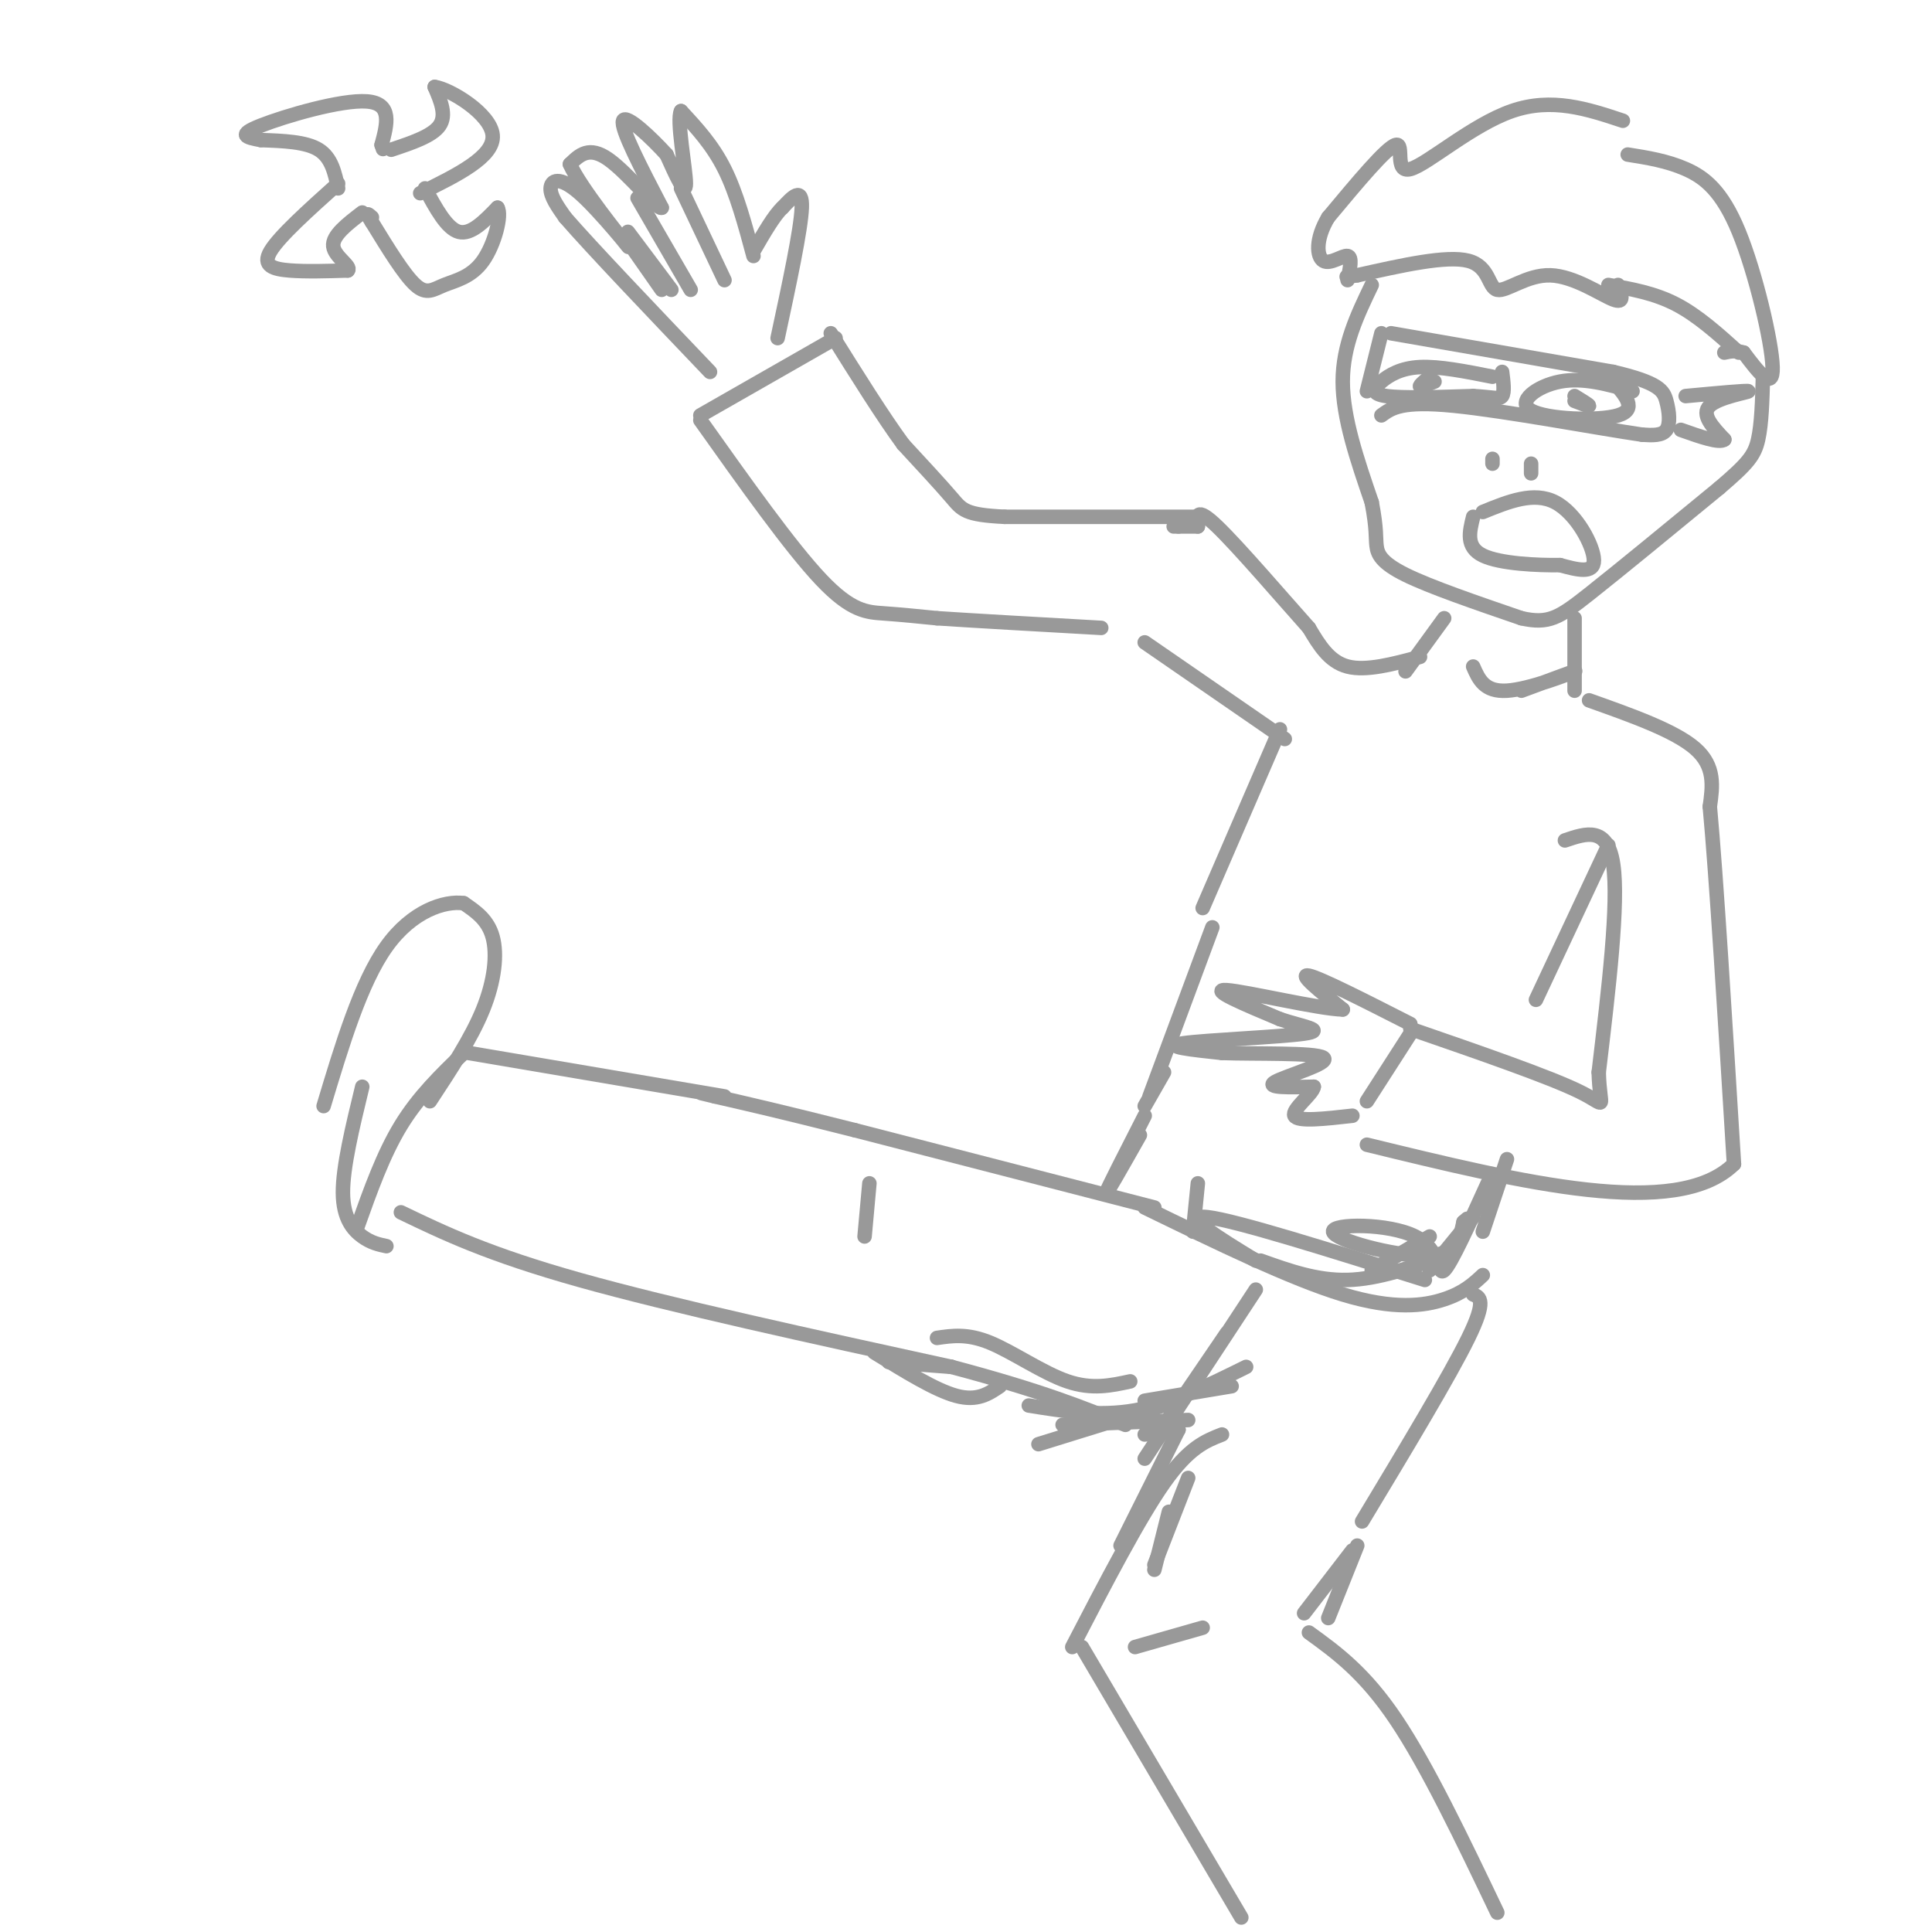 <svg viewBox='0 0 400 400' version='1.1' xmlns='http://www.w3.org/2000/svg' xmlns:xlink='http://www.w3.org/1999/xlink'><g fill='none' stroke='rgb(153,153,153)' stroke-width='3' stroke-linecap='round' stroke-linejoin='round'><path d='M286,69c0.000,0.000 -3.000,12.000 -3,12'/><path d='M288,69c0.000,0.000 46.000,8.000 46,8'/><path d='M334,77c9.548,2.250 10.417,3.875 11,6c0.583,2.125 0.881,4.750 0,6c-0.881,1.250 -2.940,1.125 -5,1'/><path d='M340,90c-8.778,-1.267 -28.222,-4.933 -39,-6c-10.778,-1.067 -12.889,0.467 -15,2'/><path d='M349,82c6.444,-0.600 12.889,-1.200 13,-1c0.111,0.200 -6.111,1.200 -8,3c-1.889,1.800 0.556,4.400 3,7'/><path d='M357,91c-1.000,0.833 -5.000,-0.583 -9,-2'/><path d='M309,78c-5.512,-1.095 -11.024,-2.190 -15,-2c-3.976,0.190 -6.417,1.667 -8,3c-1.583,1.333 -2.310,2.524 1,3c3.310,0.476 10.655,0.238 18,0'/><path d='M305,82c4.133,0.222 5.467,0.778 6,0c0.533,-0.778 0.267,-2.889 0,-5'/><path d='M296,78c-1.083,0.917 -2.167,1.833 -2,2c0.167,0.167 1.583,-0.417 3,-1'/><path d='M338,81c-5.119,-1.452 -10.238,-2.905 -15,-2c-4.762,0.905 -9.167,4.167 -6,6c3.167,1.833 13.905,2.238 18,1c4.095,-1.238 1.548,-4.119 -1,-7'/><path d='M334,79c-0.333,-1.333 -0.667,-1.167 -1,-1'/><path d='M326,82c1.500,0.917 3.000,1.833 3,2c0.000,0.167 -1.500,-0.417 -3,-1'/><path d='M309,95c0.000,0.000 0.000,1.000 0,1'/><path d='M317,96c0.000,0.000 0.000,2.000 0,2'/><path d='M307,106c5.289,-2.156 10.578,-4.311 15,-2c4.422,2.311 7.978,9.089 8,12c0.022,2.911 -3.489,1.956 -7,1'/><path d='M323,117c-4.556,0.067 -12.444,-0.267 -16,-2c-3.556,-1.733 -2.778,-4.867 -2,-8'/><path d='M284,59c-3.000,6.250 -6.000,12.500 -6,20c0.000,7.500 3.000,16.250 6,25'/><path d='M284,104c1.083,5.655 0.792,7.292 1,9c0.208,1.708 0.917,3.488 6,6c5.083,2.512 14.542,5.756 24,9'/><path d='M315,128c5.644,1.267 7.756,-0.067 14,-5c6.244,-4.933 16.622,-13.467 27,-22'/><path d='M356,101c5.933,-5.067 7.267,-6.733 8,-10c0.733,-3.267 0.867,-8.133 1,-13'/><path d='M335,59c0.727,1.978 1.455,3.955 -1,3c-2.455,-0.955 -8.091,-4.844 -13,-5c-4.909,-0.156 -9.091,3.419 -11,3c-1.909,-0.419 -1.545,-4.834 -6,-6c-4.455,-1.166 -13.727,0.917 -23,3'/><path d='M281,57c-3.833,0.500 -1.917,0.250 0,0'/><path d='M333,59c4.750,0.833 9.500,1.667 14,4c4.500,2.333 8.750,6.167 13,10'/><path d='M337,32c4.071,0.649 8.143,1.298 12,3c3.857,1.702 7.500,4.458 11,13c3.500,8.542 6.857,22.869 7,28c0.143,5.131 -2.929,1.065 -6,-3'/><path d='M361,73c-1.667,-0.500 -2.833,-0.250 -4,0'/><path d='M336,25c-7.351,-2.440 -14.702,-4.881 -23,-2c-8.298,2.881 -17.542,11.083 -21,12c-3.458,0.917 -1.131,-5.452 -3,-5c-1.869,0.452 -7.935,7.726 -14,15'/><path d='M275,45c-2.690,4.476 -2.417,8.167 -1,9c1.417,0.833 3.976,-1.190 5,-1c1.024,0.190 0.512,2.595 0,5'/><path d='M299,128c0.000,0.000 -8.000,11.000 -8,11'/><path d='M326,128c0.000,0.000 0.000,15.000 0,15'/><path d='M294,136c-5.583,1.500 -11.167,3.000 -15,2c-3.833,-1.000 -5.917,-4.500 -8,-8'/><path d='M271,130c-5.289,-5.911 -14.511,-16.689 -19,-21c-4.489,-4.311 -4.244,-2.156 -4,0'/><path d='M248,109c-1.333,0.000 -2.667,0.000 -4,0'/><path d='M244,109c-0.833,0.000 -0.917,0.000 -1,0'/><path d='M248,107c0.000,0.000 -40.000,0.000 -40,0'/><path d='M208,107c-8.222,-0.400 -8.778,-1.400 -11,-4c-2.222,-2.600 -6.111,-6.800 -10,-11'/><path d='M187,92c-4.167,-5.667 -9.583,-14.333 -15,-23'/><path d='M173,70c0.000,0.000 -28.000,16.000 -28,16'/><path d='M145,87c9.356,13.178 18.711,26.356 25,33c6.289,6.644 9.511,6.756 13,7c3.489,0.244 7.244,0.622 11,1'/><path d='M194,128c7.500,0.500 20.750,1.250 34,2'/><path d='M237,133c0.000,0.000 29.000,20.000 29,20'/><path d='M161,70c2.417,-11.250 4.833,-22.500 5,-27c0.167,-4.500 -1.917,-2.250 -4,0'/><path d='M162,43c-1.667,1.500 -3.833,5.250 -6,9'/><path d='M156,53c-1.750,-6.500 -3.500,-13.000 -6,-18c-2.500,-5.000 -5.750,-8.500 -9,-12'/><path d='M141,23c-1.000,1.733 1.000,12.067 1,15c0.000,2.933 -2.000,-1.533 -4,-6'/><path d='M138,32c-2.978,-3.289 -8.422,-8.511 -9,-7c-0.578,1.511 3.711,9.756 8,18'/><path d='M137,43c-0.844,0.533 -6.956,-7.133 -11,-10c-4.044,-2.867 -6.022,-0.933 -8,1'/><path d='M118,34c1.981,4.636 10.933,15.727 12,17c1.067,1.273 -5.751,-7.273 -10,-11c-4.249,-3.727 -5.928,-2.636 -6,-1c-0.072,1.636 1.464,3.818 3,6'/><path d='M117,45c5.500,6.333 17.750,19.167 30,32'/><path d='M130,48c0.000,0.000 9.000,12.000 9,12'/><path d='M132,41c0.000,0.000 11.000,19.000 11,19'/><path d='M141,39c0.000,0.000 9.000,19.000 9,19'/><path d='M130,50c0.000,0.000 7.000,10.000 7,10'/><path d='M329,145c8.917,3.167 17.833,6.333 22,10c4.167,3.667 3.583,7.833 3,12'/><path d='M354,167c1.333,14.333 3.167,44.167 5,74'/><path d='M359,241c-11.833,11.667 -43.917,3.833 -76,-4'/><path d='M324,174c4.417,-1.500 8.833,-3.000 10,5c1.167,8.000 -0.917,25.500 -3,43'/><path d='M331,222c0.200,8.156 2.200,7.044 -4,4c-6.200,-3.044 -20.600,-8.022 -35,-13'/><path d='M292,214c0.000,0.000 -9.000,14.000 -9,14'/><path d='M292,212c-9.333,-4.750 -18.667,-9.500 -21,-10c-2.333,-0.500 2.333,3.250 7,7'/><path d='M278,209c-4.733,-0.067 -20.067,-3.733 -24,-4c-3.933,-0.267 3.533,2.867 11,6'/><path d='M265,211c4.417,1.512 9.958,2.292 5,3c-4.958,0.708 -20.417,1.345 -25,2c-4.583,0.655 1.708,1.327 8,2'/><path d='M253,218c6.679,0.250 19.375,-0.125 21,1c1.625,1.125 -7.821,3.750 -10,5c-2.179,1.250 2.911,1.125 8,1'/><path d='M272,225c-0.178,1.489 -4.622,4.711 -4,6c0.622,1.289 6.311,0.644 12,0'/><path d='M70,39c-0.667,-3.167 -1.333,-6.333 -4,-8c-2.667,-1.667 -7.333,-1.833 -12,-2'/><path d='M54,29c-3.131,-0.583 -4.958,-1.042 0,-3c4.958,-1.958 16.702,-5.417 22,-5c5.298,0.417 4.149,4.708 3,9'/><path d='M79,30c0.500,1.500 0.250,0.750 0,0'/><path d='M81,31c4.250,-1.417 8.500,-2.833 10,-5c1.500,-2.167 0.250,-5.083 -1,-8'/><path d='M90,18c3.178,0.444 11.622,5.556 12,10c0.378,4.444 -7.311,8.222 -15,12'/><path d='M88,39c2.250,4.167 4.500,8.333 7,9c2.500,0.667 5.250,-2.167 8,-5'/><path d='M103,43c0.976,1.456 -0.584,7.596 -3,11c-2.416,3.404 -5.689,4.070 -8,5c-2.311,0.930 -3.660,2.123 -6,0c-2.340,-2.123 -5.670,-7.561 -9,-13'/><path d='M77,46c-1.500,-2.333 -0.750,-1.667 0,-1'/><path d='M70,38c-6.089,5.467 -12.178,10.933 -14,14c-1.822,3.067 0.622,3.733 4,4c3.378,0.267 7.689,0.133 12,0'/><path d='M72,56c0.933,-0.800 -2.733,-2.800 -3,-5c-0.267,-2.200 2.867,-4.600 6,-7'/><path d='M265,151c0.000,0.000 -16.000,37.000 -16,37'/><path d='M333,175c0.000,0.000 -15.000,32.000 -15,32'/><path d='M305,138c1.156,2.644 2.311,5.289 7,5c4.689,-0.289 12.911,-3.511 14,-4c1.089,-0.489 -4.956,1.756 -11,4'/><path d='M312,240c0.000,0.000 -5.000,15.000 -5,15'/><path d='M251,192c0.000,0.000 -13.000,35.000 -13,35'/><path d='M307,264c-1.956,1.822 -3.911,3.644 -8,5c-4.089,1.356 -10.311,2.244 -21,-1c-10.689,-3.244 -25.844,-10.622 -41,-18'/><path d='M248,245c0.000,0.000 -1.000,10.000 -1,10'/><path d='M305,268c1.417,0.583 2.833,1.167 -1,9c-3.833,7.833 -12.917,22.917 -22,38'/><path d='M281,320c0.000,0.000 -6.000,15.000 -6,15'/><path d='M280,321c0.000,0.000 -10.000,13.000 -10,13'/><path d='M271,338c5.750,4.167 11.500,8.333 18,18c6.500,9.667 13.750,24.833 21,40'/><path d='M253,297c-3.417,1.333 -6.833,2.667 -12,10c-5.167,7.333 -12.083,20.667 -19,34'/><path d='M224,341c0.000,0.000 33.000,56.000 33,56'/><path d='M249,337c0.000,0.000 -14.000,4.000 -14,4'/><path d='M239,250c0.000,0.000 -62.000,-16.000 -62,-16'/><path d='M177,234c-15.167,-3.833 -22.083,-5.417 -29,-7'/><path d='M148,227c-4.833,-1.167 -2.417,-0.583 0,0'/><path d='M150,227c0.000,0.000 -53.000,-9.000 -53,-9'/><path d='M96,218c-4.667,4.500 -9.333,9.000 -13,15c-3.667,6.000 -6.333,13.500 -9,21'/><path d='M83,251c9.000,4.333 18.000,8.667 37,14c19.000,5.333 48.000,11.667 77,18'/><path d='M197,283c18.833,5.000 27.417,8.500 36,12'/><path d='M244,296c0.000,0.000 -7.000,1.000 -7,1'/><path d='M89,228c4.289,-6.511 8.578,-13.022 11,-19c2.422,-5.978 2.978,-11.422 2,-15c-0.978,-3.578 -3.489,-5.289 -6,-7'/><path d='M96,187c-3.911,-0.556 -10.689,1.556 -16,9c-5.311,7.444 -9.156,20.222 -13,33'/><path d='M75,225c-2.022,8.333 -4.044,16.667 -4,22c0.044,5.333 2.156,7.667 4,9c1.844,1.333 3.422,1.667 5,2'/><path d='M180,245c0.000,0.000 -1.000,11.000 -1,11'/><path d='M241,222c0.000,0.000 -4.000,7.000 -4,7'/><path d='M237,231c-3.917,7.667 -7.833,15.333 -8,16c-0.167,0.667 3.417,-5.667 7,-12'/><path d='M299,260c-6.833,2.417 -13.667,4.833 -20,5c-6.333,0.167 -12.167,-1.917 -18,-4'/><path d='M260,261c-7.917,-4.833 -15.833,-9.667 -10,-9c5.833,0.667 25.417,6.833 45,13'/><path d='M296,263c0.000,0.000 9.000,-11.000 9,-11'/><path d='M308,245c-3.778,8.319 -7.557,16.638 -9,18c-1.443,1.362 -0.552,-4.233 -6,-7c-5.448,-2.767 -17.236,-2.707 -17,-1c0.236,1.707 12.496,5.059 19,5c6.504,-0.059 7.252,-3.530 8,-7'/><path d='M303,253c1.333,-1.167 0.667,-0.583 0,0'/><path d='M296,256c0.000,0.000 -12.000,7.000 -12,7'/><path d='M254,276c0.000,0.000 -15.000,22.000 -15,22'/><path d='M260,267c0.000,0.000 -23.000,35.000 -23,35'/><path d='M244,296c0.000,0.000 -12.000,24.000 -12,24'/><path d='M242,313c0.000,0.000 -3.000,12.000 -3,12'/><path d='M246,306c0.000,0.000 -7.000,18.000 -7,18'/><path d='M244,290c0.000,0.000 -29.000,9.000 -29,9'/><path d='M220,295c0.000,0.000 26.000,-1.000 26,-1'/><path d='M237,290c0.000,0.000 18.000,-3.000 18,-3'/><path d='M258,283c-7.750,3.833 -15.500,7.667 -23,9c-7.500,1.333 -14.750,0.167 -22,-1'/><path d='M234,286c-3.956,0.867 -7.911,1.733 -13,0c-5.089,-1.733 -11.311,-6.067 -16,-8c-4.689,-1.933 -7.844,-1.467 -11,-1'/><path d='M207,287c-2.333,1.583 -4.667,3.167 -9,2c-4.333,-1.167 -10.667,-5.083 -17,-9'/><path d='M197,283c0.000,0.000 -13.000,-1.000 -13,-1'/></g>
</svg>